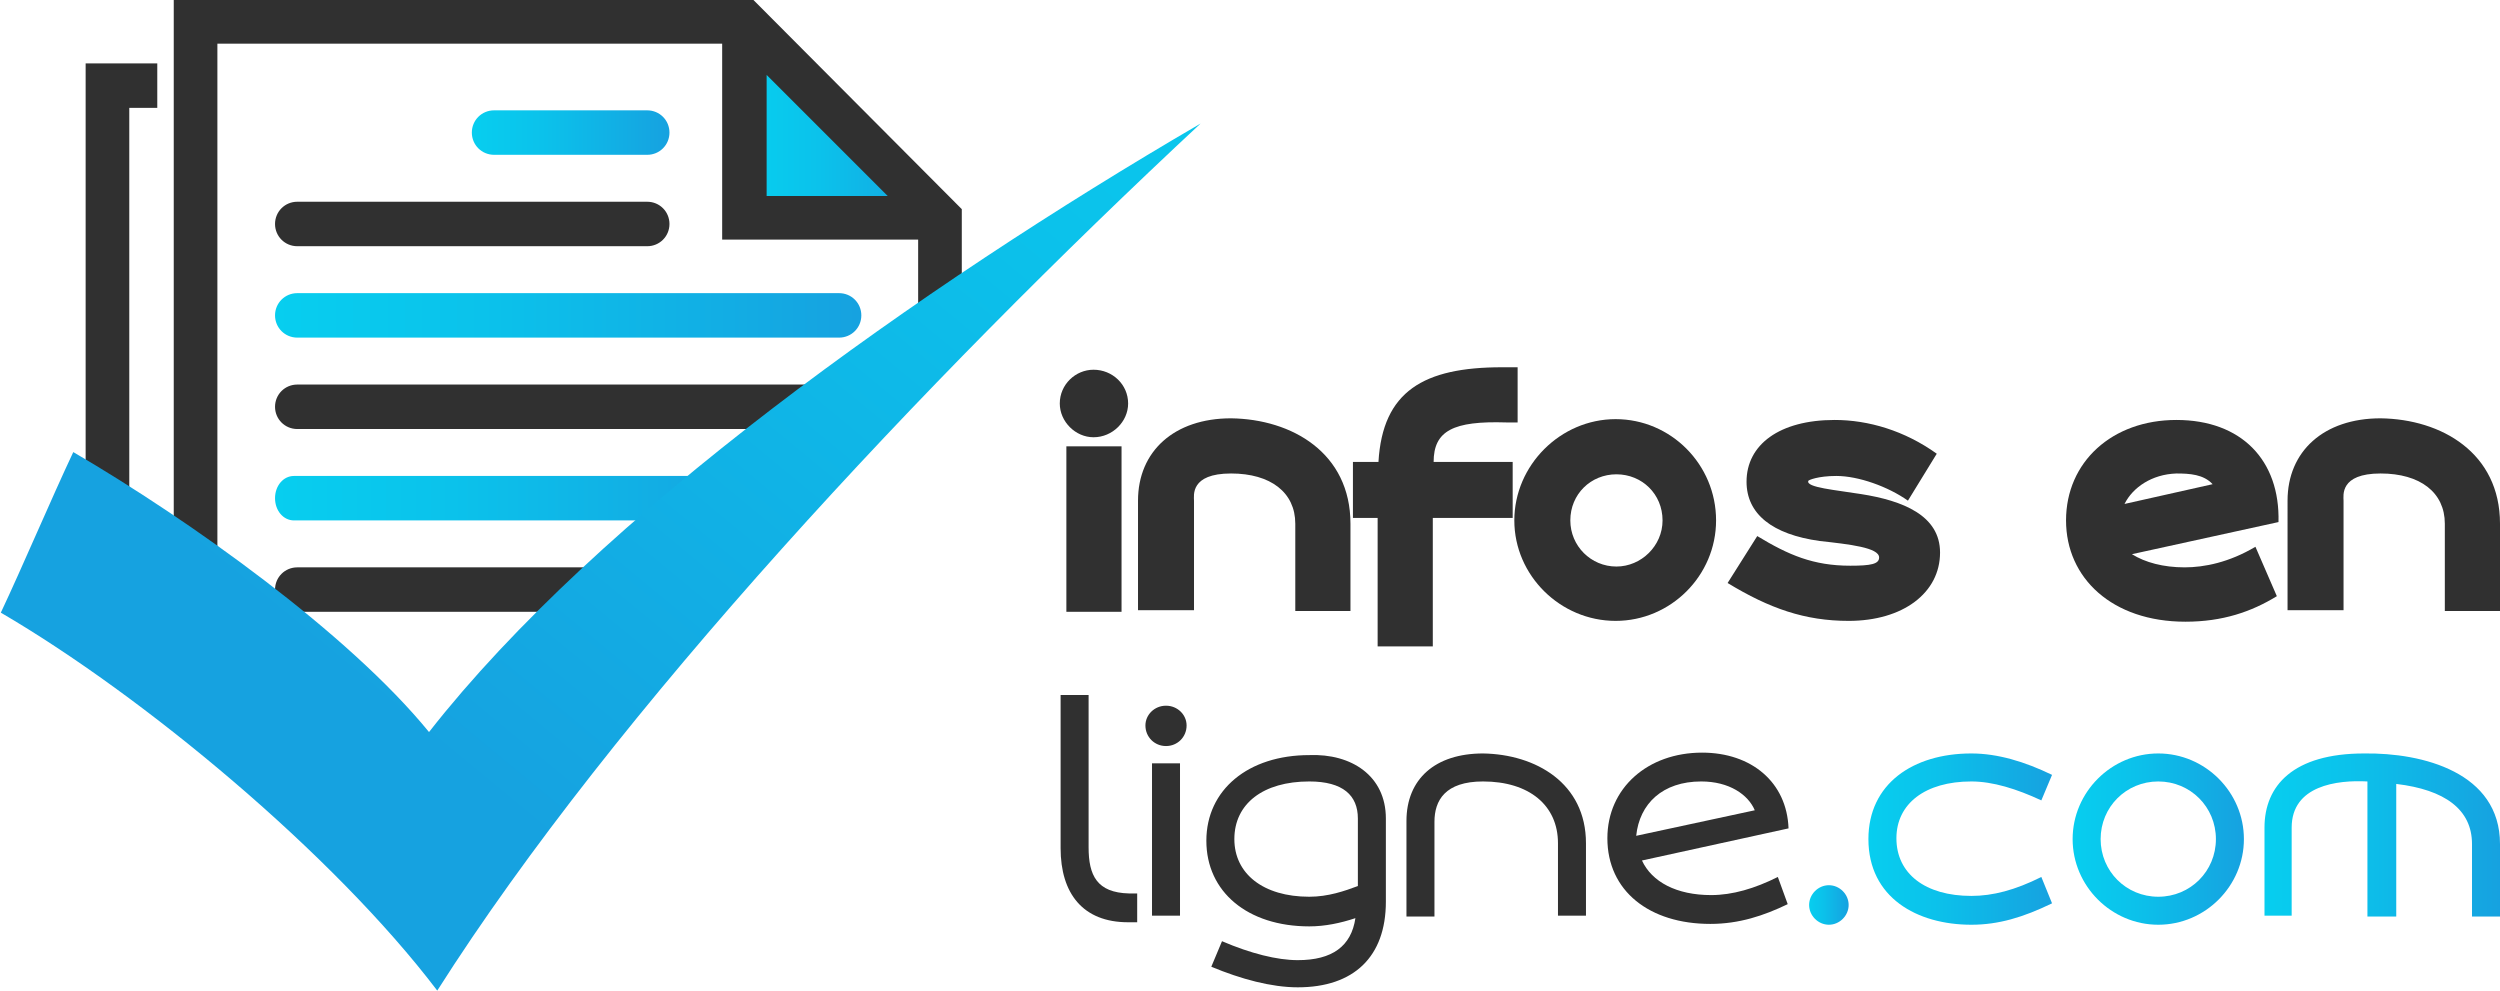 <?xml version="1.0" encoding="utf-8"?>
<!-- Generator: Adobe Illustrator 24.0.2, SVG Export Plug-In . SVG Version: 6.00 Build 0)  -->
<svg version="1.1" id="Calque_1" xmlns="http://www.w3.org/2000/svg" xmlns:xlink="http://www.w3.org/1999/xlink" x="0px" y="0px"
	 viewBox="0 0 303.6 120.3" style="enable-background:new 0 0 303.6 120.3;" xml:space="preserve">
<style type="text/css">
	.st0{fill:url(#SVGID_1_);}
	.st1{fill:#303030;}
	.st2{fill-rule:evenodd;clip-rule:evenodd;fill:#303030;}
	.st3{fill-rule:evenodd;clip-rule:evenodd;fill:url(#SVGID_2_);}
	.st4{fill-rule:evenodd;clip-rule:evenodd;fill:url(#SVGID_3_);}
	.st5{fill-rule:evenodd;clip-rule:evenodd;fill:url(#SVGID_4_);}
	.st6{fill-rule:evenodd;clip-rule:evenodd;fill:url(#SVGID_5_);}
	.st7{fill:url(#SVGID_6_);}
	.st8{fill:url(#SVGID_7_);}
	.st9{fill:url(#SVGID_8_);}
	.st10{fill:url(#SVGID_9_);}
</style>
<g>
	<g>
		<g>
			<linearGradient id="SVGID_1_" gradientUnits="userSpaceOnUse" x1="91.281" y1="16.401" x2="114.343" y2="16.401">
				<stop  offset="0" style="stop-color:#07CEEF"/>
				<stop  offset="0.355" style="stop-color:#0BC2EB"/>
				<stop  offset="0.995" style="stop-color:#16A2E0"/>
				<stop  offset="1" style="stop-color:#16A2E0"/>
			</linearGradient>
			<polygon class="st0" points="91.3,7.2 91.3,27.2 114.3,27.2 94.2,5.6 			"/>
			<g>
				<path class="st1" d="M10.4,7.7v69.8l0.6,0.4c1.5,0.9,3.1,1.8,4.7,2.8V13.1h3.4V7.7H10.4z M91.5,0H21.1v84.1
					c1.8,1.2,3.5,2.4,5.3,3.6V5.3h61.3v23.8l23.8,0v16.5c1.8-1.2,3.6-2.4,5.3-3.6V25.4L91.5,0z M93.1,23.8V9.1l14.7,14.7H93.1z"/>
				<path class="st2" d="M36.1,24.5h42.5c1.5,0,2.7,1.2,2.7,2.7c0,1.5-1.2,2.7-2.7,2.7H36.1c-1.5,0-2.7-1.2-2.7-2.7
					C33.4,25.7,34.6,24.5,36.1,24.5L36.1,24.5z"/>
				<linearGradient id="SVGID_2_" gradientUnits="userSpaceOnUse" x1="33.406" y1="38.285" x2="104.533" y2="38.285">
					<stop  offset="0" style="stop-color:#07CEEF"/>
					<stop  offset="0.355" style="stop-color:#0BC2EB"/>
					<stop  offset="0.995" style="stop-color:#16A2E0"/>
					<stop  offset="1" style="stop-color:#16A2E0"/>
				</linearGradient>
				<path class="st3" d="M36.1,35.6h65.8c1.5,0,2.7,1.2,2.7,2.7c0,1.5-1.2,2.7-2.7,2.7H36.1c-1.5,0-2.7-1.2-2.7-2.7
					C33.4,36.8,34.6,35.6,36.1,35.6z"/>
				<path class="st2" d="M36.1,46.7h65.8c1.5,0,2.7,1.2,2.7,2.7c0,1.5-1.2,2.7-2.7,2.7H36.1c-1.5,0-2.7-1.2-2.7-2.7
					C33.4,47.9,34.6,46.7,36.1,46.7z"/>
				<linearGradient id="SVGID_3_" gradientUnits="userSpaceOnUse" x1="33.407" y1="60.491" x2="94.218" y2="60.491">
					<stop  offset="0" style="stop-color:#07CEEF"/>
					<stop  offset="0.355" style="stop-color:#0BC2EB"/>
					<stop  offset="0.995" style="stop-color:#16A2E0"/>
					<stop  offset="1" style="stop-color:#16A2E0"/>
				</linearGradient>
				<path class="st4" d="M35.7,57.8h56.2c1.3,0,2.3,1.2,2.3,2.7c0,1.5-1,2.7-2.3,2.7H35.7c-1.3,0-2.3-1.2-2.3-2.7
					C33.4,59,34.4,57.8,35.7,57.8z"/>
				<path class="st2" d="M36.1,68.9h42.5c1.5,0,2.7,1.2,2.7,2.7c0,1.5-1.2,2.7-2.7,2.7H36.1c-1.5,0-2.7-1.2-2.7-2.7
					C33.4,70.1,34.6,68.9,36.1,68.9z"/>
				<linearGradient id="SVGID_4_" gradientUnits="userSpaceOnUse" x1="57.325" y1="16.078" x2="81.243" y2="16.078">
					<stop  offset="0" style="stop-color:#07CEEF"/>
					<stop  offset="0.355" style="stop-color:#0BC2EB"/>
					<stop  offset="0.995" style="stop-color:#16A2E0"/>
					<stop  offset="1" style="stop-color:#16A2E0"/>
				</linearGradient>
				<path class="st5" d="M60,13.4h18.6c1.5,0,2.7,1.2,2.7,2.7c0,1.5-1.2,2.7-2.7,2.7H60c-1.5,0-2.7-1.2-2.7-2.7
					C57.3,14.6,58.5,13.4,60,13.4z"/>
			</g>
			<linearGradient id="SVGID_5_" gradientUnits="userSpaceOnUse" x1="136.293" y1="-36.49" x2="39.301" y2="81.059">
				<stop  offset="0" style="stop-color:#07CEEF"/>
				<stop  offset="0.355" style="stop-color:#0BC2EB"/>
				<stop  offset="0.995" style="stop-color:#16A2E0"/>
				<stop  offset="1" style="stop-color:#16A2E0"/>
			</linearGradient>
			<path class="st6" d="M53.1,120.3c21.6-34,59.1-74,92.7-105.3c-34.3,20-73.2,47.7-93.7,73.9c-9.8-12-29-25.7-43.2-34
				c-2.6,5.5-6.2,14-8.8,19.5C17.4,84.5,40.5,103.7,53.1,120.3L53.1,120.3z"/>
		</g>
	</g>
</g>
<g>
	<g>
		<path class="st1" d="M128.7,49c0-2.3,1.9-4.1,4.1-4.1c2.3,0,4.2,1.8,4.2,4.1c0,2.2-1.9,4.1-4.2,4.1
			C130.6,53.1,128.7,51.2,128.7,49z M129.5,74.3V54.2h6.7v20.1H129.5z"/>
		<path class="st1" d="M164,63.6v10.6h-6.7V63.6c0-3.8-3-6.1-7.8-6.1c-5,0-4.5,2.7-4.5,3.3v13.3h-6.8V60.8c0-6,4.4-10,11.3-10
			C156.9,50.9,164,55,164,63.6z"/>
		<path class="st1" d="M174.1,56.1h9.6v6.8H174v15.6h-6.7V62.9h-3v-6.8h3.1c0.5-8.6,5.5-11.5,15-11.5h1.9v6.7h-1.4
			C176.5,51.1,174.1,52.3,174.1,56.1z"/>
		<path class="st1" d="M208.4,63.2c0,6.7-5.5,12.2-12.2,12.2s-12.3-5.5-12.3-12.2c0-6.7,5.6-12.3,12.3-12.3S208.4,56.4,208.4,63.2z
			 M201.9,63.2c0-3.2-2.5-5.6-5.6-5.6c-3.1,0-5.6,2.4-5.6,5.6c0,3.1,2.5,5.6,5.6,5.6C199.3,68.8,201.9,66.3,201.9,63.2z"/>
		<path class="st1" d="M226,60c5.1,0.8,9.6,2.6,9.6,7.1c0,4.9-4.5,8.3-11.1,8.3c-5.3,0-9.6-1.5-14.7-4.6l3.6-5.7
			c3.8,2.3,6.8,3.6,11.3,3.6c2.5,0,3.5-0.2,3.5-1c0-1.2-3.6-1.6-7.2-2c-5.8-0.8-8.9-3.3-8.9-7.2c0-4.5,4-7.5,10.7-7.5
			c4.1,0,8.5,1.3,12.4,4.1l-3.5,5.7c-2.4-1.7-6-3-8.7-3c-2.2,0-3.4,0.5-3.4,0.6C219.3,59.2,222.9,59.5,226,60z"/>
		<path class="st1" d="M276.5,72.4c-3.1,1.9-6.6,3.1-11.1,3.1c-8.9,0-14.5-5.3-14.5-12.3c0-7.1,5.6-12.2,13.4-12.2
			c7.9,0,12.6,4.9,12.4,12.4l-17.8,3.9c1.6,1,3.8,1.6,6.4,1.6c2.4,0,5.4-0.6,8.6-2.5L276.5,72.4z M258,61.2l10.7-2.4
			c-1.1-1.2-2.8-1.3-4.4-1.3C261.3,57.6,259,59.2,258,61.2z"/>
		<path class="st1" d="M303.6,63.6v10.6h-6.7V63.6c0-3.8-3-6.1-7.8-6.1c-5,0-4.5,2.7-4.5,3.3v13.3h-6.8V60.8c0-6,4.4-10,11.3-10
			C296.5,50.9,303.6,55,303.6,63.6z"/>
	</g>
	<g>
		<path class="st1" d="M138.1,108.5v3.5h-1.1c-5.5,0-8.2-3.5-8.2-9V84.4h3.4v18.5c0,3.4,1,5.5,4.9,5.6H138.1z"/>
		<path class="st1" d="M139.1,88.1c0-1.3,1.1-2.4,2.5-2.4c1.4,0,2.5,1.1,2.5,2.4c0,1.4-1.1,2.5-2.5,2.5
			C140.2,90.6,139.1,89.5,139.1,88.1z M139.9,111.2V92.7h3.4v18.5H139.9z"/>
		<path class="st1" d="M168.3,99.4v10.1c0,6.7-3.9,10.4-10.7,10.4c-3.2,0-6.9-1-10.5-2.5l1.3-3.1c3.5,1.5,6.7,2.3,9.2,2.3
			c4.2,0,6.5-1.7,7-5.1c-1.8,0.6-3.7,1-5.6,1c-7.5,0-12.5-4.2-12.5-10.4c0-6.2,5.1-10.4,12.5-10.4C164.1,91.5,168.3,94.2,168.3,99.4
			z M149.9,101.9c0,4.2,3.5,7,9.1,7c2.3,0,4.3-0.7,5.9-1.3v-8.2c0-2.8-1.8-4.5-5.9-4.5C153.4,94.9,149.9,97.6,149.9,101.9z"/>
		<path class="st1" d="M192.6,102.4v8.8h-3.4v-8.8c0-4.6-3.5-7.5-9.1-7.5c-4.6,0-5.9,2.3-5.9,4.9v11.5h-3.4V99.7
			c0-5.1,3.5-8.2,9.3-8.2C186.5,91.6,192.6,95.1,192.6,102.4z"/>
		<path class="st1" d="M217.1,109.8c-2.9,1.4-5.9,2.4-9.4,2.4c-7.4,0-12.5-4-12.5-10.4c0-6.1,4.9-10.4,11.5-10.4
			c6,0,10.3,3.6,10.5,9.2l-17.8,3.9c1.2,2.6,4.2,4.2,8.4,4.2c2.6,0,5.3-0.8,8.1-2.2L217.1,109.8z M198.7,101.5l14.4-3.1
			c-0.8-1.9-3.1-3.5-6.5-3.5C201.9,94.9,199.1,97.6,198.7,101.5z"/>
		<linearGradient id="SVGID_6_" gradientUnits="userSpaceOnUse" x1="219.666" y1="109.853" x2="224.453" y2="109.853">
			<stop  offset="0" style="stop-color:#07CEEF"/>
			<stop  offset="0.355" style="stop-color:#0BC2EB"/>
			<stop  offset="0.995" style="stop-color:#16A2E0"/>
			<stop  offset="1" style="stop-color:#16A2E0"/>
		</linearGradient>
		<path class="st7" d="M222.1,107.5c1.3,0,2.4,1.1,2.4,2.4c0,1.3-1.1,2.4-2.4,2.4c-1.3,0-2.4-1.1-2.4-2.4
			C219.7,108.6,220.8,107.5,222.1,107.5z"/>
		<linearGradient id="SVGID_7_" gradientUnits="userSpaceOnUse" x1="226.954" y1="101.887" x2="249.248" y2="101.887">
			<stop  offset="0" style="stop-color:#07CEEF"/>
			<stop  offset="0.355" style="stop-color:#0BC2EB"/>
			<stop  offset="0.995" style="stop-color:#16A2E0"/>
			<stop  offset="1" style="stop-color:#16A2E0"/>
		</linearGradient>
		<path class="st8" d="M249.2,109.7c-3.5,1.7-6.5,2.6-9.8,2.6c-6.6,0-12.5-3.3-12.5-10.4c0-6.7,5.4-10.4,12.5-10.4
			c3.2,0,6.5,1,9.8,2.6l-1.3,3.1c-3-1.4-5.9-2.3-8.5-2.3c-5.6,0-9.1,2.7-9.1,6.9c0,4.3,3.5,7,9.1,7c2.6,0,5.3-0.7,8.5-2.3
			L249.2,109.7z"/>
		<linearGradient id="SVGID_8_" gradientUnits="userSpaceOnUse" x1="251.758" y1="101.87" x2="272.514" y2="101.87">
			<stop  offset="0" style="stop-color:#07CEEF"/>
			<stop  offset="0.355" style="stop-color:#0BC2EB"/>
			<stop  offset="0.995" style="stop-color:#16A2E0"/>
			<stop  offset="1" style="stop-color:#16A2E0"/>
		</linearGradient>
		<path class="st9" d="M272.5,101.9c0,5.7-4.7,10.4-10.4,10.4s-10.4-4.7-10.4-10.4c0-5.7,4.7-10.4,10.4-10.4S272.5,96.2,272.5,101.9
			z M269.1,101.9c0-3.9-3.1-7-7-7c-3.9,0-7,3.1-7,7c0,3.9,3.1,7,7,7C266,108.9,269.1,105.8,269.1,101.9z"/>
		<linearGradient id="SVGID_9_" gradientUnits="userSpaceOnUse" x1="275.021" y1="101.388" x2="303.607" y2="101.388">
			<stop  offset="0" style="stop-color:#07CEEF"/>
			<stop  offset="0.355" style="stop-color:#0BC2EB"/>
			<stop  offset="0.995" style="stop-color:#16A2E0"/>
			<stop  offset="1" style="stop-color:#16A2E0"/>
		</linearGradient>
		<path class="st10" d="M303.6,102.5v8.8h-3.4v-8.8c0-4.2-3.3-6.6-9.2-7.3v16.1h-3.5V94.9c-3.7-0.2-9.2,0.5-9.2,5.6v10.7H275v-10.7
			c0-5.1,3.5-9,12.1-9C294.2,91.4,303.6,93.8,303.6,102.5z"/>
	</g>
</g>
</svg>
